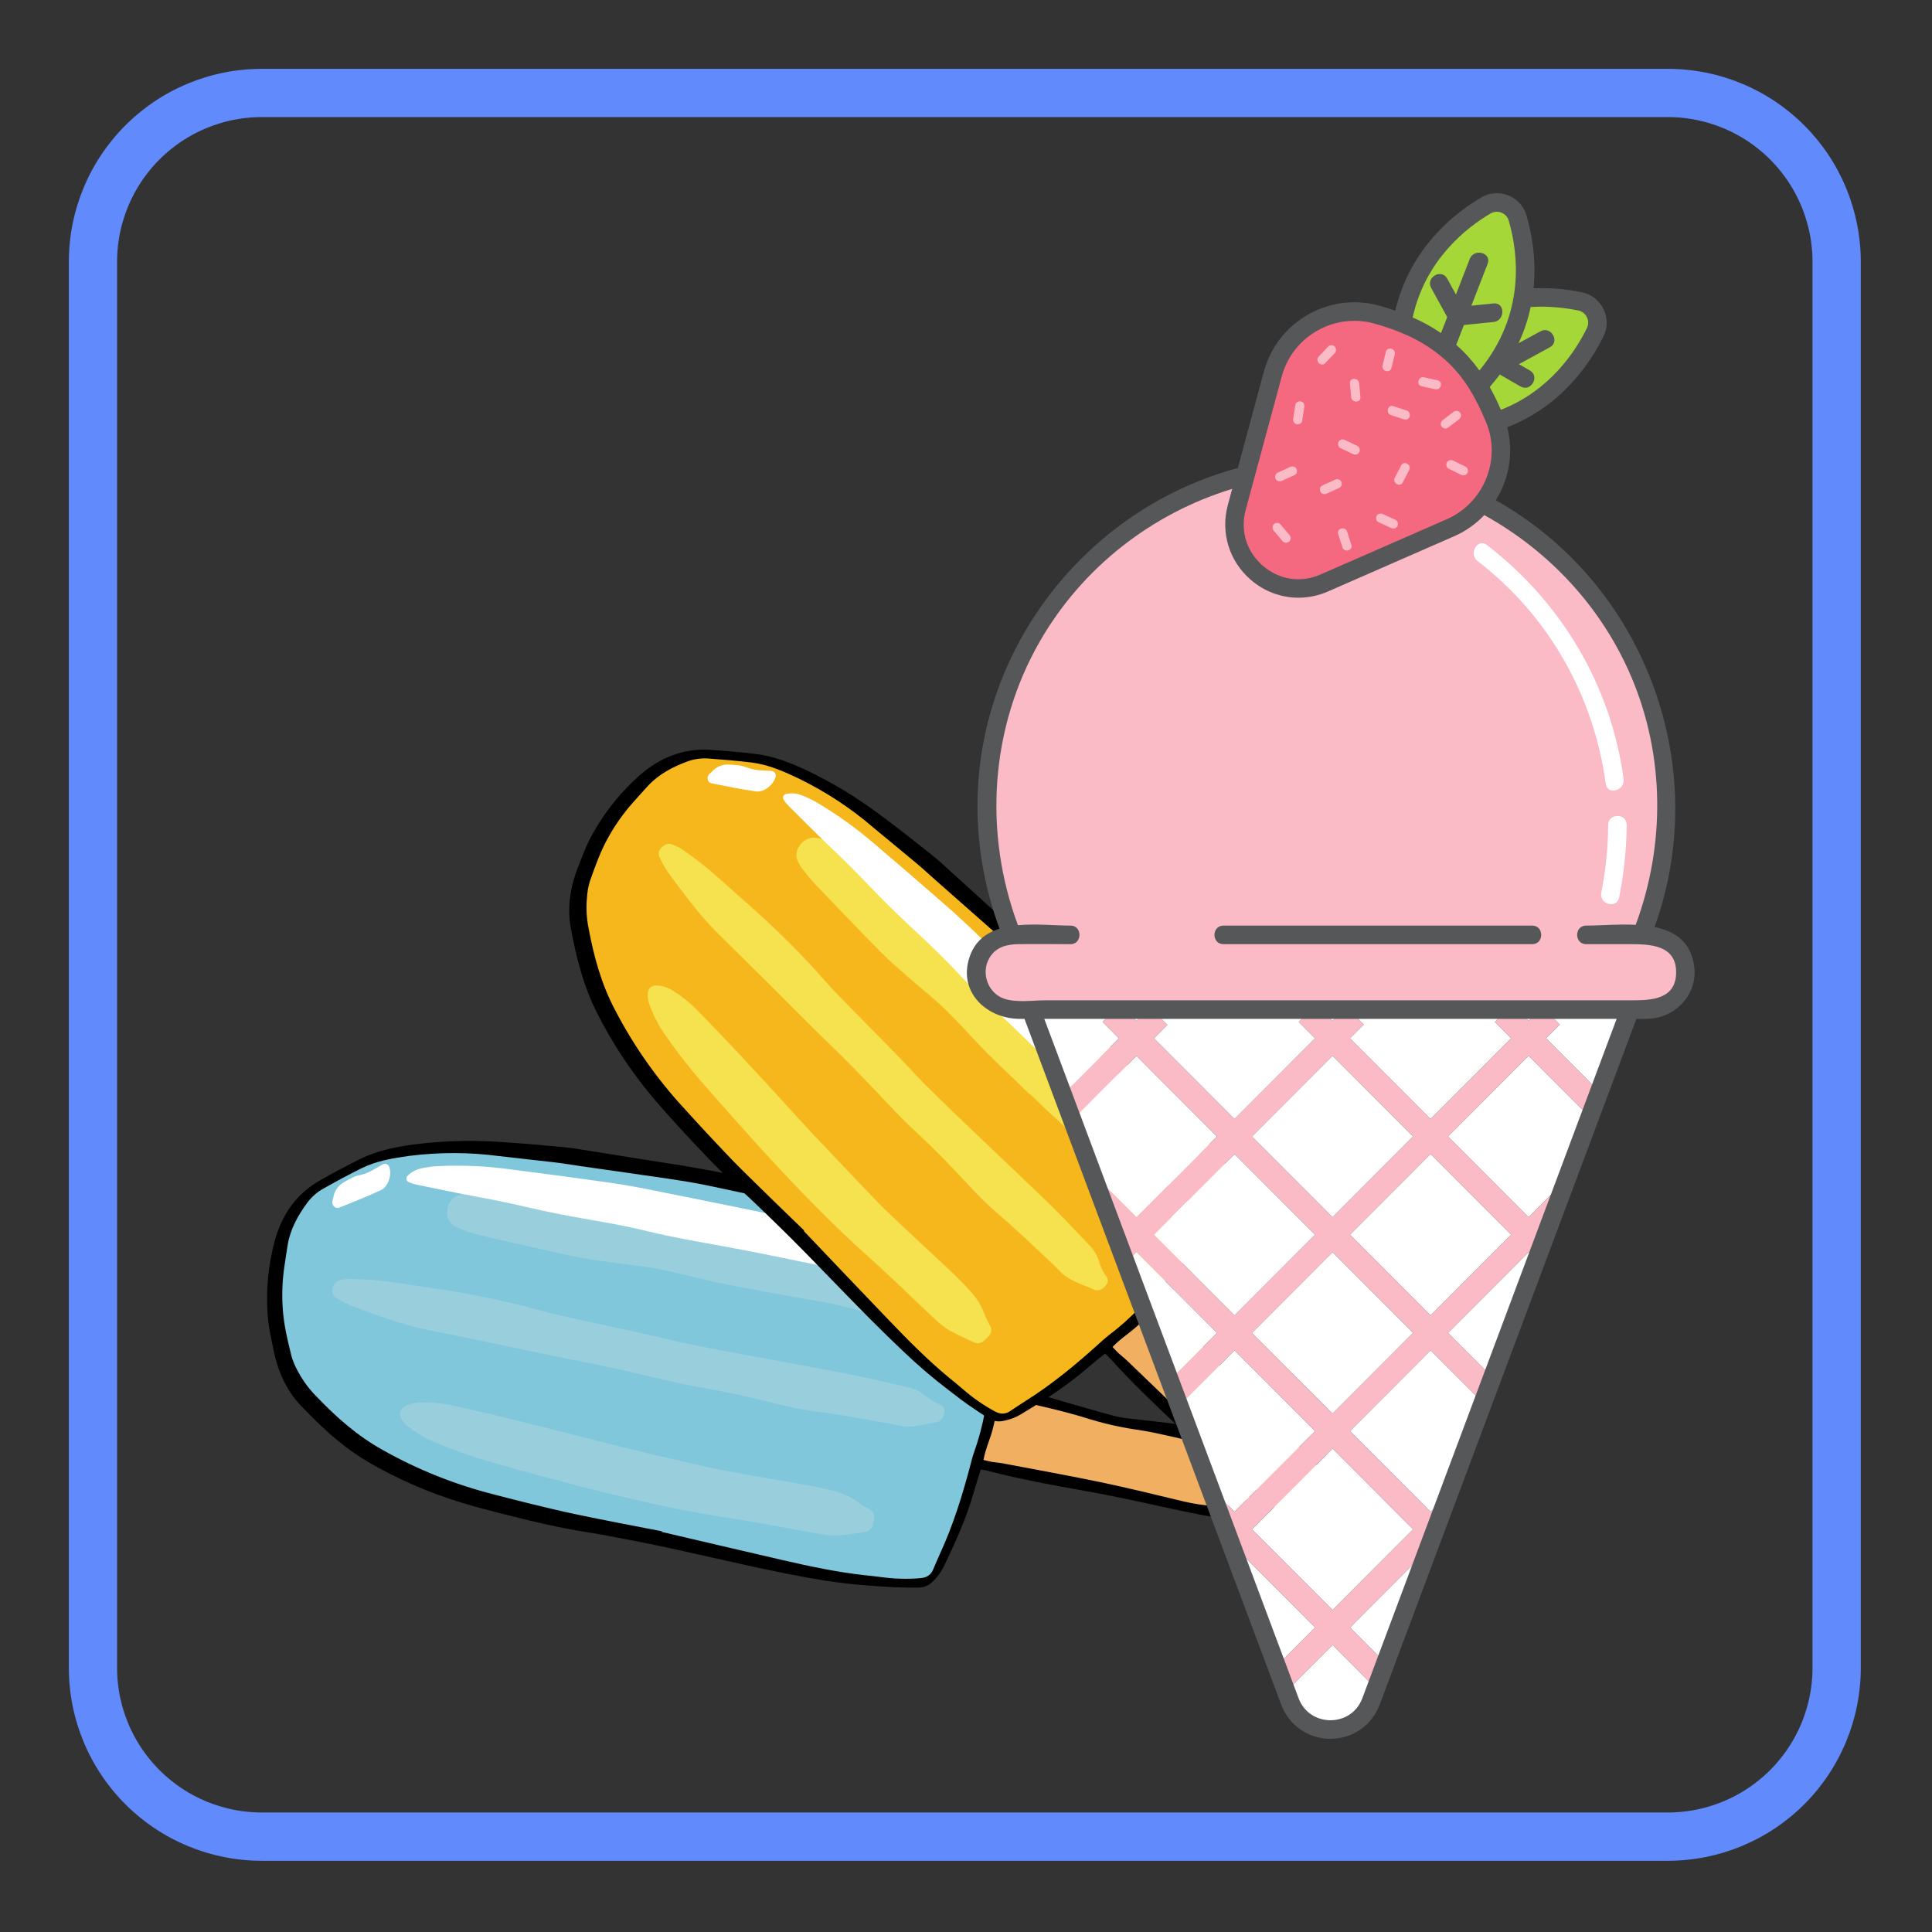 <svg xmlns="http://www.w3.org/2000/svg" xmlns:xlink="http://www.w3.org/1999/xlink" width="400" zoomAndPan="magnify" viewBox="0 0 300 300" height="400" preserveAspectRatio="xMidYMid meet" version="1.0"><rect x="0" y="0" width="300" height="300" fill="#333333" stroke="none"/><defs><clipPath id="4dddcf77b3"><path d="M 10.691 10.691 L 288.941 10.691 L 288.941 288.941 L 10.691 288.941 Z M 10.691 10.691 " clip-rule="nonzero"/></clipPath><clipPath id="f7fb8df411"><path d="M 40.652 10.691 L 258.98 10.691 C 266.93 10.691 274.547 13.848 280.168 19.469 C 285.785 25.086 288.941 32.707 288.941 40.652 L 288.941 258.98 C 288.941 266.93 285.785 274.547 280.168 280.168 C 274.547 285.785 266.93 288.941 258.98 288.941 L 40.652 288.941 C 32.707 288.941 25.086 285.785 19.469 280.168 C 13.848 274.547 10.691 266.93 10.691 258.98 L 10.691 40.652 C 10.691 32.707 13.848 25.086 19.469 19.469 C 25.086 13.848 32.707 10.691 40.652 10.691 " clip-rule="nonzero"/></clipPath><clipPath id="a3a328430d"><path d="M 43 178 L 156 178 L 156 246 L 43 246 Z M 43 178 " clip-rule="nonzero"/></clipPath><clipPath id="8926e1d0f7"><path d="M 30 208.98 L 101.73 102.664 L 236.645 193.691 L 164.914 300.008 Z M 30 208.98 " clip-rule="nonzero"/></clipPath><clipPath id="615e8e1050"><path d="M 30 208.98 L 101.73 102.664 L 236.645 193.691 L 164.914 300.008 Z M 30 208.98 " clip-rule="nonzero"/></clipPath><clipPath id="7bd98ab875"><path d="M 30 208.98 L 101.73 102.664 L 236.645 193.691 L 164.914 300.008 Z M 30 208.98 " clip-rule="nonzero"/></clipPath><clipPath id="f732051363"><path d="M 152 216 L 196 216 L 196 235 L 152 235 Z M 152 216 " clip-rule="nonzero"/></clipPath><clipPath id="295eeb1860"><path d="M 30 208.98 L 101.73 102.664 L 236.645 193.691 L 164.914 300.008 Z M 30 208.98 " clip-rule="nonzero"/></clipPath><clipPath id="8c67bcb9e3"><path d="M 30 208.98 L 101.73 102.664 L 236.645 193.691 L 164.914 300.008 Z M 30 208.98 " clip-rule="nonzero"/></clipPath><clipPath id="a5bad72359"><path d="M 30 208.98 L 101.73 102.664 L 236.645 193.691 L 164.914 300.008 Z M 30 208.98 " clip-rule="nonzero"/></clipPath><clipPath id="1809190171"><path d="M 51 198 L 147 198 L 147 222 L 51 222 Z M 51 198 " clip-rule="nonzero"/></clipPath><clipPath id="9c8f78fb67"><path d="M 30 208.98 L 101.73 102.664 L 236.645 193.691 L 164.914 300.008 Z M 30 208.98 " clip-rule="nonzero"/></clipPath><clipPath id="cd52422083"><path d="M 30 208.98 L 101.73 102.664 L 236.645 193.691 L 164.914 300.008 Z M 30 208.98 " clip-rule="nonzero"/></clipPath><clipPath id="d2ee66589c"><path d="M 30 208.98 L 101.73 102.664 L 236.645 193.691 L 164.914 300.008 Z M 30 208.98 " clip-rule="nonzero"/></clipPath><clipPath id="5d6067762d"><path d="M 62 217 L 136 217 L 136 239 L 62 239 Z M 62 217 " clip-rule="nonzero"/></clipPath><clipPath id="b071602867"><path d="M 30 208.98 L 101.73 102.664 L 236.645 193.691 L 164.914 300.008 Z M 30 208.98 " clip-rule="nonzero"/></clipPath><clipPath id="d2cbdc262a"><path d="M 30 208.98 L 101.73 102.664 L 236.645 193.691 L 164.914 300.008 Z M 30 208.98 " clip-rule="nonzero"/></clipPath><clipPath id="4e6fc7ccbb"><path d="M 30 208.98 L 101.73 102.664 L 236.645 193.691 L 164.914 300.008 Z M 30 208.98 " clip-rule="nonzero"/></clipPath><clipPath id="16c19c4623"><path d="M 69 185 L 144 185 L 144 206 L 69 206 Z M 69 185 " clip-rule="nonzero"/></clipPath><clipPath id="57e5b20813"><path d="M 30 208.98 L 101.73 102.664 L 236.645 193.691 L 164.914 300.008 Z M 30 208.98 " clip-rule="nonzero"/></clipPath><clipPath id="2dd8c20e5b"><path d="M 30 208.98 L 101.73 102.664 L 236.645 193.691 L 164.914 300.008 Z M 30 208.98 " clip-rule="nonzero"/></clipPath><clipPath id="63e0a0f536"><path d="M 30 208.98 L 101.73 102.664 L 236.645 193.691 L 164.914 300.008 Z M 30 208.98 " clip-rule="nonzero"/></clipPath><clipPath id="976f7512b5"><path d="M 41 177 L 197 177 L 197 247 L 41 247 Z M 41 177 " clip-rule="nonzero"/></clipPath><clipPath id="703879f765"><path d="M 30 208.98 L 101.73 102.664 L 236.645 193.691 L 164.914 300.008 Z M 30 208.98 " clip-rule="nonzero"/></clipPath><clipPath id="f2585aa612"><path d="M 30 208.98 L 101.73 102.664 L 236.645 193.691 L 164.914 300.008 Z M 30 208.98 " clip-rule="nonzero"/></clipPath><clipPath id="c06587a704"><path d="M 30 208.98 L 101.73 102.664 L 236.645 193.691 L 164.914 300.008 Z M 30 208.98 " clip-rule="nonzero"/></clipPath><clipPath id="0314b511cd"><path d="M 51 180 L 151 180 L 151 205 L 51 205 Z M 51 180 " clip-rule="nonzero"/></clipPath><clipPath id="1f28ffe911"><path d="M 30 208.98 L 101.73 102.664 L 236.645 193.691 L 164.914 300.008 Z M 30 208.98 " clip-rule="nonzero"/></clipPath><clipPath id="5872b1289f"><path d="M 30 208.98 L 101.73 102.664 L 236.645 193.691 L 164.914 300.008 Z M 30 208.98 " clip-rule="nonzero"/></clipPath><clipPath id="823d6f08ff"><path d="M 30 208.98 L 101.73 102.664 L 236.645 193.691 L 164.914 300.008 Z M 30 208.98 " clip-rule="nonzero"/></clipPath><clipPath id="8fc0e79b87"><path d="M 90 117 L 192 117 L 192 220 L 90 220 Z M 90 117 " clip-rule="nonzero"/></clipPath><clipPath id="100b360dbb"><path d="M 30 208.98 L 101.73 102.664 L 236.645 193.691 L 164.914 300.008 Z M 30 208.98 " clip-rule="nonzero"/></clipPath><clipPath id="5e0e57e9b5"><path d="M 30 208.98 L 101.73 102.664 L 236.645 193.691 L 164.914 300.008 Z M 30 208.98 " clip-rule="nonzero"/></clipPath><clipPath id="466289c145"><path d="M 30 208.98 L 101.73 102.664 L 236.645 193.691 L 164.914 300.008 Z M 30 208.98 " clip-rule="nonzero"/></clipPath><clipPath id="f723018272"><path d="M 172 201 L 208 201 L 208 237 L 172 237 Z M 172 201 " clip-rule="nonzero"/></clipPath><clipPath id="6d6a707d4b"><path d="M 30 208.98 L 101.73 102.664 L 236.645 193.691 L 164.914 300.008 Z M 30 208.98 " clip-rule="nonzero"/></clipPath><clipPath id="e68b3aa330"><path d="M 30 208.98 L 101.73 102.664 L 236.645 193.691 L 164.914 300.008 Z M 30 208.98 " clip-rule="nonzero"/></clipPath><clipPath id="8091921554"><path d="M 30 208.98 L 101.73 102.664 L 236.645 193.691 L 164.914 300.008 Z M 30 208.98 " clip-rule="nonzero"/></clipPath><clipPath id="db0ecc03dd"><path d="M 102 131 L 173 131 L 173 201 L 102 201 Z M 102 131 " clip-rule="nonzero"/></clipPath><clipPath id="6b2e6f1903"><path d="M 30 208.98 L 101.73 102.664 L 236.645 193.691 L 164.914 300.008 Z M 30 208.98 " clip-rule="nonzero"/></clipPath><clipPath id="a870dde20d"><path d="M 30 208.98 L 101.73 102.664 L 236.645 193.691 L 164.914 300.008 Z M 30 208.98 " clip-rule="nonzero"/></clipPath><clipPath id="83cf6d16d4"><path d="M 30 208.98 L 101.73 102.664 L 236.645 193.691 L 164.914 300.008 Z M 30 208.98 " clip-rule="nonzero"/></clipPath><clipPath id="3693f7fce1"><path d="M 100 153 L 154 153 L 154 209 L 100 209 Z M 100 153 " clip-rule="nonzero"/></clipPath><clipPath id="8b3c130847"><path d="M 30 208.98 L 101.73 102.664 L 236.645 193.691 L 164.914 300.008 Z M 30 208.98 " clip-rule="nonzero"/></clipPath><clipPath id="c0fd1e8b91"><path d="M 30 208.98 L 101.73 102.664 L 236.645 193.691 L 164.914 300.008 Z M 30 208.98 " clip-rule="nonzero"/></clipPath><clipPath id="2163503c89"><path d="M 30 208.98 L 101.73 102.664 L 236.645 193.691 L 164.914 300.008 Z M 30 208.98 " clip-rule="nonzero"/></clipPath><clipPath id="e9316b7ca0"><path d="M 123 130 L 180 130 L 180 186 L 123 186 Z M 123 130 " clip-rule="nonzero"/></clipPath><clipPath id="5f6d7570eb"><path d="M 30 208.98 L 101.73 102.664 L 236.645 193.691 L 164.914 300.008 Z M 30 208.98 " clip-rule="nonzero"/></clipPath><clipPath id="3d741ddc65"><path d="M 30 208.98 L 101.73 102.664 L 236.645 193.691 L 164.914 300.008 Z M 30 208.98 " clip-rule="nonzero"/></clipPath><clipPath id="6d0e9f1552"><path d="M 30 208.98 L 101.73 102.664 L 236.645 193.691 L 164.914 300.008 Z M 30 208.98 " clip-rule="nonzero"/></clipPath><clipPath id="2b885c066f"><path d="M 88 116 L 210 116 L 210 239 L 88 239 Z M 88 116 " clip-rule="nonzero"/></clipPath><clipPath id="a7d45d8ef4"><path d="M 30 208.98 L 101.73 102.664 L 236.645 193.691 L 164.914 300.008 Z M 30 208.98 " clip-rule="nonzero"/></clipPath><clipPath id="25aadd383c"><path d="M 30 208.98 L 101.73 102.664 L 236.645 193.691 L 164.914 300.008 Z M 30 208.98 " clip-rule="nonzero"/></clipPath><clipPath id="e32de6e3ba"><path d="M 30 208.98 L 101.73 102.664 L 236.645 193.691 L 164.914 300.008 Z M 30 208.98 " clip-rule="nonzero"/></clipPath><clipPath id="3561a40d4b"><path d="M 109 118 L 187 118 L 187 190 L 109 190 Z M 109 118 " clip-rule="nonzero"/></clipPath><clipPath id="bbc3c19684"><path d="M 30 208.98 L 101.73 102.664 L 236.645 193.691 L 164.914 300.008 Z M 30 208.98 " clip-rule="nonzero"/></clipPath><clipPath id="ec4581121d"><path d="M 30 208.98 L 101.73 102.664 L 236.645 193.691 L 164.914 300.008 Z M 30 208.98 " clip-rule="nonzero"/></clipPath><clipPath id="ed4a33fd1e"><path d="M 30 208.98 L 101.73 102.664 L 236.645 193.691 L 164.914 300.008 Z M 30 208.98 " clip-rule="nonzero"/></clipPath><clipPath id="f6035065f6"><path d="M 150.133 30 L 263.137 30 L 263.137 270 L 150.133 270 Z M 150.133 30 " clip-rule="nonzero"/></clipPath></defs><g clip-path="url(#4dddcf77b3)"><g clip-path="url(#f7fb8df411)"><path stroke-linecap="butt" transform="matrix(0.749, 0, 0, 0.749, 10.693, 10.693)" fill="none" stroke-linejoin="miter" d="M 39.998 -0.002 L 331.483 -0.002 C 342.095 -0.002 352.265 4.212 359.769 11.717 C 367.269 19.216 371.483 29.391 371.483 39.998 L 371.483 331.482 C 371.483 342.095 367.269 352.265 359.769 359.769 C 352.265 367.269 342.095 371.483 331.483 371.483 L 39.998 371.483 C 29.391 371.483 19.216 367.269 11.717 359.769 C 4.212 352.265 -0.002 342.095 -0.002 331.482 L -0.002 39.998 C -0.002 29.391 4.212 19.216 11.717 11.717 C 19.216 4.212 29.391 -0.002 39.998 -0.002 " stroke="#618afd" stroke-width="20" stroke-opacity="1" stroke-miterlimit="4"/></g></g><g clip-path="url(#a3a328430d)"><g clip-path="url(#8926e1d0f7)"><g clip-path="url(#615e8e1050)"><g clip-path="url(#7bd98ab875)"><path fill="#80c7db" d="M 115.039 240.918 C 111.586 240.109 108.992 239.562 106.43 238.891 C 102.324 237.812 98.168 236.988 94.004 236.207 C 91.109 235.66 88.227 235.051 85.352 234.426 C 83.453 234.016 81.566 233.516 79.688 233.016 C 77.227 232.363 74.742 231.773 72.332 230.977 C 66.633 229.086 61.125 226.754 56.164 223.305 C 53.27 221.227 50.641 218.863 48.273 216.207 C 47.227 215.051 46.371 213.766 45.707 212.359 C 45.41 211.777 45.172 211.176 44.996 210.547 C 43.867 206.172 43.238 201.742 43.855 197.215 C 44.047 195.785 44.223 194.344 44.527 192.934 C 45.117 190.352 46.289 188.062 48.035 186.074 C 48.613 185.438 49.27 184.91 50.012 184.48 C 51.625 183.48 53.301 182.598 54.988 181.73 C 57.594 180.379 60.406 179.734 63.293 179.348 C 67.266 178.801 71.25 178.727 75.238 179.125 C 79.457 179.559 83.664 180.059 87.875 180.559 C 89.262 180.723 90.641 180.973 92.016 181.199 C 95.32 181.734 98.625 182.199 101.945 182.625 C 106.402 183.199 110.82 184 115.195 185.02 C 119.816 186.098 124.426 187.227 129.059 188.242 C 131.84 188.848 134.648 189.297 137.441 189.812 C 139.012 190.105 140.586 190.379 142.145 190.715 C 144.445 191.199 146.73 191.723 149.016 192.254 C 149.699 192.41 150.367 192.621 151.027 192.84 C 151.695 193.062 152.316 193.379 152.887 193.793 C 154.016 194.559 154.719 195.605 155 196.941 C 155.379 198.602 155.543 200.285 155.492 201.988 C 155.41 205.383 155.066 208.754 154.465 212.098 C 154.207 213.418 153.848 214.723 153.621 216.047 C 153.305 217.953 153.02 219.875 152.531 221.777 C 152.328 222.707 152.051 223.609 151.707 224.496 C 151.578 224.82 151.473 225.152 151.387 225.492 C 150.797 227.555 150.199 229.613 149.629 231.68 C 148.617 235.18 147.355 238.59 145.844 241.91 C 145.523 242.641 145.199 243.371 144.859 244.09 C 144.707 244.414 144.484 244.676 144.188 244.875 C 143.887 245.07 143.562 245.176 143.203 245.191 C 141.711 245.363 140.219 245.383 138.723 245.242 C 135.449 244.883 132.164 244.625 128.93 243.961 C 123.992 242.949 119.051 241.949 115.039 240.918 Z M 115.039 240.918 " fill-opacity="1" fill-rule="nonzero"/></g></g></g></g><g clip-path="url(#f732051363)"><g clip-path="url(#295eeb1860)"><g clip-path="url(#8c67bcb9e3)"><g clip-path="url(#a5bad72359)"><path fill="#f0af61" d="M 174.977 231.242 C 171.512 230.484 168.059 229.648 164.574 228.996 C 162.664 228.637 160.77 228.16 158.844 227.918 C 157.012 227.688 155.23 227.172 153.371 227.109 C 152.672 227.082 152.531 226.867 152.715 226.117 C 152.91 225.188 153.168 224.277 153.484 223.383 C 154.301 221.32 154.68 219.164 155.098 217.004 C 155.219 216.379 155.297 216.293 155.832 216.418 C 156.176 216.488 156.512 216.582 156.84 216.699 C 159.18 217.598 161.633 218.086 164.055 218.68 C 166.477 219.273 168.957 220.031 171.375 220.828 C 171.797 220.988 172.234 221.094 172.684 221.145 C 173.684 221.211 174.648 221.484 175.637 221.629 C 179.738 222.246 183.758 223.258 187.801 224.184 C 189.164 224.496 190.496 224.91 191.805 225.414 C 192.762 225.766 193.578 226.324 194.254 227.086 C 194.934 227.852 195.387 228.727 195.625 229.723 C 195.727 230.059 195.746 230.402 195.68 230.75 C 195.613 231.098 195.469 231.41 195.246 231.684 C 194.461 232.715 193.441 233.387 192.188 233.711 C 190.812 234.094 189.422 234.191 188.008 234 C 186.367 233.844 184.738 233.586 183.129 233.227 C 180.414 232.551 177.684 231.941 174.961 231.305 Z M 174.977 231.242 " fill-opacity="1" fill-rule="nonzero"/></g></g></g></g><g clip-path="url(#1809190171)"><g clip-path="url(#9c8f78fb67)"><g clip-path="url(#cd52422083)"><g clip-path="url(#d2ee66589c)"><path fill="#99cfdc" d="M 105.832 208.473 C 114.547 210.262 123.316 211.73 132.043 213.422 C 135.082 214.008 138.09 214.758 141.109 215.449 C 142.062 215.66 142.906 216.078 143.652 216.707 C 144.301 217.266 145.02 217.703 145.812 218.023 C 146.328 218.227 146.676 218.547 146.637 219.129 C 146.602 219.809 146.402 220.41 145.738 220.746 C 145.695 220.773 145.648 220.793 145.598 220.805 C 143.535 221.105 141.504 221.852 139.391 221.324 C 138.953 221.219 138.512 221.125 138.07 221.047 C 134.188 220.355 130.309 219.621 126.395 219.129 C 124.215 218.82 122.062 218.387 119.934 217.824 C 116.199 216.879 112.445 216.043 108.641 215.418 C 105.934 214.969 103.27 214.277 100.594 213.652 C 97.141 212.848 93.688 212.055 90.199 211.391 C 85.293 210.457 80.418 209.367 75.527 208.355 C 72.398 207.711 69.266 207.098 66.133 206.449 C 62.156 205.617 58.371 204.176 54.582 202.762 C 53.801 202.434 53.047 202.043 52.328 201.59 C 52.066 201.465 51.875 201.273 51.746 201.016 C 51.617 200.758 51.582 200.488 51.637 200.207 C 51.754 199.516 52.059 198.957 52.789 198.797 C 53.324 198.672 53.867 198.602 54.422 198.594 C 55.57 198.609 56.715 198.66 57.859 198.754 C 60.66 199.004 63.406 199.465 66.168 199.879 C 71.07 200.555 75.926 201.477 80.734 202.641 C 82.816 203.168 84.879 203.789 86.973 204.262 C 91.16 205.215 95.367 206.086 99.559 207.012 C 101.652 207.488 103.742 207.984 105.832 208.473 Z M 105.832 208.473 " fill-opacity="1" fill-rule="nonzero"/></g></g></g></g><g clip-path="url(#5d6067762d)"><g clip-path="url(#b071602867)"><g clip-path="url(#d2cbdc262a)"><g clip-path="url(#4e6fc7ccbb)"><path fill="#99cfdc" d="M 99.496 225.41 C 102.668 226.152 105.832 226.891 108.984 227.625 C 112.441 228.426 115.949 228.961 119.434 229.594 C 122.578 230.152 125.746 230.613 128.855 231.363 C 130.426 231.742 131.914 232.258 133.211 233.27 C 133.789 233.672 134.395 234.031 135.023 234.348 C 135.301 234.492 135.504 234.703 135.637 234.984 C 135.77 235.27 135.801 235.562 135.73 235.863 C 135.676 236.211 135.594 236.551 135.492 236.883 C 135.422 237.16 135.281 237.391 135.066 237.574 C 134.852 237.762 134.602 237.867 134.32 237.898 C 132.984 238.074 131.656 238.316 130.316 238.414 C 128.863 238.516 127.43 238.207 126.004 237.965 C 123.738 237.582 121.484 237.125 119.219 236.719 C 117.301 236.375 115.383 236.047 113.453 235.754 C 103.461 234.238 93.664 231.797 83.926 229.16 C 81.371 228.469 78.816 227.77 76.273 227.043 C 73.395 226.203 70.566 225.211 67.789 224.07 C 66.305 223.457 64.922 222.664 63.645 221.695 C 63.184 221.383 62.793 221 62.473 220.547 C 61.84 219.598 62.023 218.844 63.023 218.32 C 63.797 217.934 64.617 217.75 65.484 217.766 C 66.941 217.738 68.383 217.863 69.812 218.148 C 70.988 218.398 72.152 218.676 73.324 218.938 C 80.684 220.586 87.973 222.535 95.285 224.383 C 96.691 224.738 98.105 225.043 99.52 225.375 Z M 99.496 225.41 " fill-opacity="1" fill-rule="nonzero"/></g></g></g></g><g clip-path="url(#16c19c4623)"><g clip-path="url(#57e5b20813)"><g clip-path="url(#2dd8c20e5b)"><g clip-path="url(#63e0a0f536)"><path fill="#99cfdc" d="M 120.523 200.883 C 120.328 200.855 120.129 200.844 119.934 200.801 C 116.219 200.02 112.453 199.48 108.77 198.547 C 106.84 198.062 104.895 197.609 102.934 197.188 C 100.293 196.617 97.598 196.41 94.938 196.027 C 92.957 195.75 90.973 195.492 89.023 195.07 C 84.234 194.043 79.461 192.941 74.688 191.836 C 73.668 191.602 72.68 191.238 71.688 190.91 C 71.359 190.789 71.043 190.641 70.742 190.465 C 70.301 190.25 69.961 189.93 69.723 189.5 C 69.484 189.07 69.391 188.609 69.441 188.121 C 69.438 187.609 69.57 187.133 69.844 186.699 C 70.117 186.266 70.484 185.938 70.949 185.715 C 71.684 185.371 72.453 185.172 73.262 185.117 C 75.059 184.961 76.852 184.984 78.641 185.188 C 81.918 185.512 85.195 185.859 88.445 186.441 C 90.758 186.875 93.027 187.465 95.262 188.203 C 99.922 189.695 104.57 191.227 109.277 192.551 C 111.637 193.215 114.027 193.75 116.441 194.156 C 119.844 194.727 123.234 195.328 126.617 195.992 C 129.504 196.559 132.438 196.895 135.355 197.309 C 137.332 197.59 139.297 197.965 141.254 198.359 C 141.941 198.469 142.457 198.828 142.793 199.438 C 143.25 200.262 143.762 201.055 143.754 202.07 C 143.742 204.141 142.141 205.562 140.105 205.215 C 138.152 204.828 136.219 204.344 134.312 203.758 C 131.289 202.859 128.223 202.176 125.105 201.699 C 123.559 201.48 122.059 201.145 120.535 200.859 Z M 120.523 200.883 " fill-opacity="1" fill-rule="nonzero"/></g></g></g></g><g clip-path="url(#976f7512b5)"><g clip-path="url(#703879f765)"><g clip-path="url(#f2585aa612)"><g clip-path="url(#c06587a704)"><path fill="#000000" d="M 152.301 228.176 C 151.879 229.539 151.488 230.723 151.145 231.922 C 150.02 235.82 148.348 239.5 146.598 243.145 C 146.191 244.012 145.645 244.781 144.961 245.453 C 144.324 246.16 143.527 246.52 142.574 246.527 C 141.32 246.508 140.082 246.516 138.84 246.465 C 137.594 246.41 136.348 246.305 135.105 246.223 C 132.016 246.008 128.945 245.621 125.898 245.062 C 116.598 243.41 107.457 240.984 98.188 239.203 C 95.832 238.754 93.48 238.281 91.113 237.91 C 86.566 237.195 82.102 236.109 77.648 234.973 C 75.617 234.449 73.586 233.922 71.574 233.301 C 66.539 231.762 61.746 229.672 57.195 227.031 C 53.719 225 50.727 222.363 47.918 219.5 C 47.664 219.25 47.418 218.984 47.184 218.75 C 44.672 216.289 43.25 213.27 42.527 209.867 C 42.121 207.902 41.664 205.973 41.551 203.969 C 41.297 200.102 41.676 196.301 42.691 192.562 C 43.793 188.645 45.984 185.402 49.609 183.336 C 51.688 182.148 53.801 181.023 55.949 179.957 C 58.488 178.703 61.23 178.141 64.008 177.75 C 68.32 177.176 72.652 177.02 76.996 177.281 C 80.426 177.48 83.863 177.785 87.285 178.105 C 88.777 178.242 90.258 178.504 91.738 178.734 C 94.801 179.219 97.855 179.719 100.918 180.203 C 102.547 180.457 104.168 180.703 105.805 180.961 C 112.207 182.047 118.566 183.355 124.883 184.887 C 128.477 185.762 132.102 186.484 135.727 187.199 C 140.477 188.137 145.191 189.277 149.902 190.414 C 151.164 190.746 152.367 191.223 153.516 191.844 C 154.242 192.199 154.871 192.688 155.402 193.301 C 155.93 193.91 156.32 194.602 156.57 195.375 C 157.168 197.191 157.461 199.059 157.453 200.973 C 157.422 205.031 156.949 209.039 156.039 212.996 C 155.953 213.387 155.859 213.773 155.785 214.168 C 155.766 214.34 155.754 214.516 155.758 214.691 C 156.008 214.816 156.262 214.93 156.52 215.023 C 158.523 215.648 160.52 216.289 162.535 216.875 C 166.035 217.898 169.535 218.922 173.055 219.879 C 174.125 220.125 175.207 220.293 176.305 220.379 C 180.371 220.852 184.453 221.219 188.457 222.137 C 189.523 222.379 190.598 222.633 191.645 222.969 C 194.387 223.863 196.039 225.797 196.777 228.551 C 196.941 229.195 196.941 229.836 196.785 230.48 C 196.641 231.117 196.402 231.719 196.07 232.285 C 195.738 232.852 195.332 233.355 194.848 233.797 C 194.363 234.238 193.824 234.598 193.23 234.871 C 192.637 235.148 192.016 235.332 191.363 235.418 C 189.863 235.637 188.367 235.598 186.879 235.297 C 184.676 234.871 182.473 234.41 180.277 233.922 C 176.184 233.016 172.082 232.137 167.945 231.406 C 163.129 230.559 158.309 229.664 153.566 228.426 C 153.195 228.332 152.809 228.277 152.301 228.176 Z M 102.777 237.777 L 102.758 237.875 C 108.98 239.324 115.195 240.793 121.43 242.23 C 125.668 243.207 129.906 244.113 134.242 244.594 C 135.137 244.691 136.031 244.777 136.918 244.902 C 138.906 245.172 140.902 245.223 142.902 245.059 C 143.855 244.984 144.512 244.602 144.891 243.734 C 145.266 242.867 145.578 242.082 145.961 241.262 C 148.035 236.762 149.492 232.043 150.742 227.266 C 150.891 226.684 151.039 226.102 151.242 225.539 C 151.98 223.469 152.547 221.348 152.941 219.184 C 153.254 217.414 153.52 215.633 153.93 213.887 C 154.723 210.371 155.188 206.816 155.324 203.215 C 155.477 201.012 155.297 198.832 154.785 196.684 C 154.547 195.793 154.086 195.039 153.402 194.426 C 152.266 193.355 150.863 192.855 149.418 192.449 C 148.32 192.133 147.188 191.914 146.062 191.688 C 142.684 191.004 139.309 190.293 135.922 189.684 C 132.379 189.043 128.836 188.461 125.359 187.512 C 124.539 187.289 123.719 187.07 122.891 186.887 C 118.496 185.93 114.109 184.957 109.707 184.047 C 107.703 183.633 105.68 183.312 103.656 183.012 C 99.16 182.348 94.66 181.727 90.164 181.078 C 88.832 180.891 87.492 180.645 86.16 180.496 C 83.285 180.152 80.402 179.863 77.531 179.52 C 72.906 178.91 68.281 178.895 63.652 179.473 C 61.074 179.824 58.512 180.238 56.148 181.402 C 54.18 182.371 52.242 183.426 50.336 184.496 C 49.309 185.051 48.441 185.793 47.738 186.723 C 46.281 188.703 45.086 190.832 44.672 193.305 C 44.48 194.445 44.328 195.574 44.152 196.711 C 43.84 198.84 43.754 200.98 43.902 203.129 C 44.055 205.684 44.664 208.156 45.273 210.625 C 45.52 211.441 45.852 212.219 46.27 212.957 C 47.027 214.379 47.973 215.664 49.102 216.809 C 52.184 220.039 55.504 222.973 59.426 225.152 C 64.855 228.203 70.582 230.5 76.617 232.035 C 78.406 232.484 80.188 232.973 81.984 233.406 C 84.512 234.016 87.031 234.645 89.574 235.168 C 93.957 236.094 98.367 236.914 102.777 237.777 Z M 152.715 226.699 C 153.258 226.828 153.637 226.938 154.023 227 C 154.613 227.098 155.207 227.129 155.805 227.246 C 160.91 228.219 166.023 229.137 171.109 230.195 C 175.359 231.09 179.582 232.137 183.809 233.145 C 185.367 233.512 186.945 233.75 188.543 233.855 C 190.207 233.969 191.84 233.816 193.355 233.035 C 194.09 232.68 194.691 232.164 195.16 231.496 C 195.508 231.023 195.609 230.504 195.461 229.934 C 194.984 228.102 193.969 226.664 192.242 225.836 C 191.426 225.453 190.578 225.152 189.703 224.941 C 187.141 224.281 184.57 223.66 181.984 223.078 C 180.332 222.703 178.676 222.332 176.992 222.07 C 174.465 221.723 171.977 221.188 169.531 220.461 C 166.906 219.625 164.246 218.941 161.566 218.332 C 160.637 218.133 159.738 217.824 158.832 217.555 C 157.922 217.285 157.113 217.02 156.246 216.773 C 155.965 216.707 155.68 216.668 155.387 216.648 C 154.98 218.395 154.605 220.039 154.211 221.68 C 153.82 223.32 153.047 224.867 152.715 226.699 Z M 152.715 226.699 " fill-opacity="1" fill-rule="nonzero"/></g></g></g></g><g clip-path="url(#0314b511cd)"><g clip-path="url(#1f28ffe911)"><g clip-path="url(#5872b1289f)"><g clip-path="url(#823d6f08ff)"><path fill="#ffffff" d="M 146.871 193.715 C 146.215 193.34 145.512 193.086 144.766 192.953 C 142.199 192.562 139.637 192.141 137.074 191.793 C 132.121 191.109 127.199 190.277 122.316 189.172 C 120.609 188.785 118.91 188.371 117.195 188.02 C 111.418 186.84 105.641 185.676 99.859 184.527 C 97.852 184.133 95.828 183.805 93.801 183.52 C 88.957 182.84 84.105 182.191 79.25 181.574 C 75.434 181.055 71.598 180.891 67.75 181.086 C 66.961 181.141 66.176 181.254 65.402 181.43 C 64.594 181.602 63.898 181.977 63.312 182.559 C 63.23 182.629 63.176 182.711 63.141 182.809 C 63.105 182.906 63.094 183.008 63.113 183.109 C 63.129 183.215 63.172 183.305 63.234 183.387 C 63.301 183.469 63.383 183.527 63.48 183.566 C 63.844 183.727 64.223 183.852 64.613 183.934 C 67.742 184.578 70.871 185.254 74.016 185.82 C 76.723 186.305 79.41 186.883 82.086 187.5 C 84.762 188.117 87.453 188.672 90.168 189.141 C 93.609 189.742 97.059 190.324 100.457 191.16 C 104.246 192.09 108.09 192.754 111.922 193.445 C 117.449 194.438 122.961 195.617 128.504 196.75 C 131.238 197.324 134.008 197.742 136.762 198.219 C 139.855 198.758 142.992 199.184 145.82 200.707 C 146 200.801 146.188 200.867 146.387 200.898 C 146.965 201.031 147.375 201.371 147.609 201.914 C 147.961 202.574 148.305 203.23 148.633 203.91 C 148.746 204.133 148.824 204.375 148.945 204.59 C 148.988 204.652 149.043 204.699 149.109 204.734 C 149.176 204.77 149.246 204.789 149.32 204.789 C 149.395 204.789 149.465 204.773 149.531 204.738 C 149.602 204.703 149.656 204.656 149.699 204.594 C 149.867 204.285 149.996 203.949 150.066 203.789 C 150.18 203.25 150.211 202.703 150.156 202.156 C 149.863 199.863 149.117 197.691 148.375 195.523 C 148.117 194.719 147.613 194.117 146.871 193.715 Z M 60.469 181.281 C 60.445 181.168 60.398 181.066 60.324 180.98 C 60.25 180.891 60.16 180.824 60.055 180.777 C 59.949 180.73 59.84 180.715 59.723 180.723 C 59.609 180.734 59.504 180.77 59.406 180.832 C 59.039 181.008 58.723 181.215 58.375 181.406 C 57.574 181.922 56.707 182.289 55.777 182.5 C 54.938 182.641 54.219 183.117 53.48 183.535 C 53.004 183.785 52.613 184.129 52.305 184.57 C 51.996 185.012 51.812 185.5 51.746 186.035 C 51.711 186.145 51.656 186.285 51.625 186.43 C 51.461 187.141 52.059 187.77 52.719 187.508 C 54.887 186.637 57.051 185.777 59.172 184.789 C 60.27 184.273 60.863 182.445 60.469 181.281 Z M 60.469 181.281 " fill-opacity="1" fill-rule="nonzero"/></g></g></g></g><g clip-path="url(#8fc0e79b87)"><g clip-path="url(#100b360dbb)"><g clip-path="url(#5e0e57e9b5)"><g clip-path="url(#466289c145)"><path fill="#f5b71b" d="M 133.414 200.418 C 130.965 197.848 129.09 195.973 127.32 194.008 C 124.48 190.855 121.445 187.895 118.387 184.957 C 116.262 182.918 114.188 180.828 112.121 178.734 C 110.758 177.348 109.453 175.895 108.152 174.449 C 106.457 172.562 104.695 170.703 103.121 168.719 C 99.383 164.016 96.051 159.051 93.789 153.445 C 92.508 150.125 91.602 146.707 91.07 143.191 C 90.828 141.648 90.82 140.105 91.039 138.562 C 91.105 137.914 91.238 137.281 91.438 136.66 C 92.891 132.383 94.785 128.336 97.785 124.891 C 98.734 123.797 99.668 122.688 100.699 121.676 C 102.605 119.844 104.836 118.574 107.391 117.871 C 108.215 117.656 109.051 117.57 109.906 117.617 C 111.805 117.66 113.691 117.844 115.57 118.051 C 118.488 118.355 121.195 119.355 123.824 120.609 C 127.449 122.324 130.824 124.441 133.945 126.961 C 137.23 129.629 140.48 132.352 143.727 135.078 C 144.812 135.984 145.812 136.934 146.844 137.879 C 149.309 140.137 151.828 142.336 154.371 144.508 C 157.789 147.43 161.047 150.516 164.152 153.77 C 167.426 157.199 170.668 160.664 173.988 164.051 C 175.977 166.086 178.102 168 180.145 169.965 C 181.297 171.066 182.477 172.16 183.586 173.289 C 185.246 174.953 186.871 176.645 188.496 178.336 C 188.977 178.84 189.422 179.387 189.855 179.934 C 190.293 180.484 190.637 181.09 190.887 181.746 C 191.414 183.004 191.434 184.266 190.941 185.535 C 190.352 187.129 189.574 188.625 188.609 190.023 C 186.68 192.816 184.547 195.445 182.215 197.91 C 181.27 198.875 180.258 199.77 179.34 200.758 C 178.016 202.18 176.715 203.645 175.285 204.949 C 174.605 205.609 173.883 206.219 173.109 206.77 C 172.824 206.973 172.551 207.188 172.289 207.422 C 170.668 208.828 169.039 210.223 167.434 211.637 C 164.664 214.012 161.742 216.172 158.66 218.117 C 157.988 218.555 157.316 218.988 156.637 219.398 C 156.332 219.59 156.004 219.684 155.645 219.688 C 155.289 219.691 154.957 219.598 154.648 219.414 C 153.309 218.738 152.051 217.93 150.875 216.992 C 148.336 214.898 145.727 212.883 143.383 210.559 C 139.797 207.02 136.207 203.477 133.414 200.418 Z M 133.414 200.418 " fill-opacity="1" fill-rule="nonzero"/></g></g></g></g><g clip-path="url(#f723018272)"><g clip-path="url(#6d6a707d4b)"><g clip-path="url(#e68b3aa330)"><g clip-path="url(#8091921554)"><path fill="#f0af61" d="M 188.883 225.156 C 186.395 222.629 183.973 220.035 181.414 217.574 C 180.008 216.23 178.684 214.793 177.207 213.535 C 175.797 212.34 174.578 210.938 173.07 209.863 C 172.496 209.453 172.496 209.195 173.062 208.672 C 173.734 208 174.445 207.379 175.203 206.805 C 177.016 205.531 178.516 203.93 180.047 202.359 C 180.492 201.898 180.598 201.883 180.984 202.27 C 181.234 202.516 181.465 202.777 181.676 203.059 C 183.141 205.09 184.926 206.84 186.629 208.664 C 188.332 210.484 189.988 212.48 191.582 214.469 C 191.848 214.836 192.152 215.16 192.5 215.449 C 193.305 216.055 193.961 216.812 194.707 217.477 C 197.801 220.238 200.617 223.281 203.488 226.27 C 204.457 227.281 205.348 228.355 206.164 229.492 C 206.77 230.312 207.145 231.223 207.293 232.23 C 207.438 233.238 207.336 234.219 206.992 235.176 C 206.891 235.516 206.719 235.816 206.473 236.07 C 206.227 236.324 205.934 236.504 205.598 236.613 C 204.375 237.047 203.148 237.051 201.922 236.625 C 200.57 236.195 199.359 235.52 198.285 234.594 C 196.996 233.566 195.773 232.461 194.625 231.277 C 192.723 229.227 190.77 227.223 188.84 225.199 Z M 188.883 225.156 " fill-opacity="1" fill-rule="nonzero"/></g></g></g></g><g clip-path="url(#db0ecc03dd)"><g clip-path="url(#6b2e6f1903)"><g clip-path="url(#a870dde20d)"><g clip-path="url(#83cf6d16d4)"><path fill="#f6e14f" d="M 143.492 168.25 C 149.805 174.516 156.336 180.547 162.723 186.727 C 164.945 188.883 167.051 191.156 169.195 193.391 C 169.875 194.086 170.352 194.895 170.633 195.824 C 170.867 196.645 171.23 197.406 171.719 198.109 C 172.039 198.562 172.152 199.02 171.801 199.484 C 171.395 200.02 170.902 200.426 170.16 200.344 C 170.109 200.34 170.062 200.332 170.016 200.316 C 168.129 199.434 166.031 198.949 164.535 197.352 C 164.227 197.023 163.906 196.703 163.582 196.395 C 160.711 193.688 157.867 190.953 154.859 188.395 C 153.203 186.945 151.641 185.402 150.164 183.77 C 147.547 180.949 144.875 178.191 142.039 175.586 C 140.02 173.727 138.156 171.695 136.262 169.699 C 133.812 167.133 131.359 164.574 128.797 162.121 C 125.203 158.652 121.719 155.07 118.172 151.562 C 115.902 149.305 113.609 147.078 111.352 144.82 C 108.48 141.949 106.102 138.672 103.703 135.426 C 103.227 134.723 102.812 133.984 102.457 133.215 C 102.312 132.965 102.258 132.699 102.289 132.418 C 102.324 132.133 102.441 131.887 102.645 131.684 C 103.125 131.16 103.676 130.867 104.375 131.137 C 104.895 131.32 105.387 131.562 105.855 131.855 C 106.805 132.496 107.742 133.164 108.641 133.871 C 110.844 135.598 112.895 137.504 114.984 139.363 C 118.723 142.602 122.293 146.02 125.691 149.613 C 127.141 151.191 128.527 152.84 130.02 154.383 C 133.016 157.48 136.055 160.508 139.047 163.574 C 140.535 165.133 142.004 166.695 143.492 168.25 Z M 143.492 168.25 " fill-opacity="1" fill-rule="nonzero"/></g></g></g></g><g clip-path="url(#3693f7fce1)"><g clip-path="url(#8b3c130847)"><g clip-path="url(#c0fd1e8b91)"><g clip-path="url(#2163503c89)"><path fill="#f6e14f" d="M 128.906 178.938 C 131.141 181.293 133.383 183.645 135.629 185.988 C 138.082 188.551 140.727 190.918 143.309 193.348 C 145.641 195.543 148.031 197.656 150.227 199.992 C 151.332 201.164 152.297 202.41 152.828 203.969 C 153.09 204.621 153.395 205.25 153.742 205.859 C 153.895 206.129 153.949 206.414 153.906 206.723 C 153.863 207.027 153.727 207.289 153.508 207.504 C 153.27 207.762 153.02 208 152.75 208.223 C 152.539 208.418 152.293 208.531 152.012 208.57 C 151.73 208.609 151.465 208.562 151.211 208.43 C 149.996 207.848 148.75 207.32 147.578 206.668 C 146.305 205.961 145.277 204.914 144.215 203.934 C 142.527 202.371 140.895 200.754 139.219 199.18 C 137.801 197.844 136.359 196.504 134.922 195.219 C 127.387 188.48 120.527 181.078 113.82 173.531 C 112.062 171.555 110.305 169.574 108.574 167.57 C 106.625 165.289 104.805 162.91 103.105 160.441 C 102.195 159.117 101.469 157.703 100.926 156.191 C 100.715 155.68 100.598 155.145 100.574 154.59 C 100.566 153.445 101.133 152.922 102.258 153.031 C 103.121 153.133 103.91 153.426 104.625 153.918 C 105.855 154.695 106.988 155.594 108.023 156.613 C 108.871 157.465 109.691 158.336 110.52 159.191 C 115.773 164.598 120.812 170.227 125.926 175.777 C 126.902 176.84 127.906 177.863 128.922 178.922 Z M 128.906 178.938 " fill-opacity="1" fill-rule="nonzero"/></g></g></g></g><g clip-path="url(#e9316b7ca0)"><g clip-path="url(#5f6d7570eb)"><g clip-path="url(#3d741ddc65)"><g clip-path="url(#6d0e9f1552)"><path fill="#f6e14f" d="M 159.945 169.945 C 159.793 169.816 159.633 169.695 159.492 169.551 C 156.812 166.867 153.961 164.355 151.391 161.547 C 150.039 160.078 148.656 158.637 147.25 157.211 C 145.352 155.289 143.215 153.641 141.184 151.867 C 139.676 150.555 138.156 149.25 136.758 147.832 C 133.316 144.344 129.93 140.809 126.547 137.27 C 125.828 136.516 125.195 135.668 124.543 134.852 C 124.336 134.57 124.152 134.273 123.996 133.957 C 123.746 133.535 123.637 133.082 123.672 132.594 C 123.707 132.102 123.883 131.668 124.191 131.289 C 124.469 130.855 124.844 130.535 125.309 130.32 C 125.773 130.105 126.262 130.035 126.77 130.102 C 127.57 130.219 128.324 130.473 129.031 130.867 C 130.617 131.723 132.105 132.727 133.496 133.883 C 136.062 135.949 138.613 138.035 141.027 140.301 C 142.719 141.934 144.293 143.668 145.754 145.508 C 148.836 149.309 151.887 153.137 155.105 156.828 C 156.715 158.672 158.422 160.426 160.223 162.09 C 162.754 164.43 165.262 166.789 167.719 169.191 C 169.824 171.246 172.098 173.133 174.312 175.078 C 175.812 176.395 177.25 177.781 178.672 179.188 C 179.191 179.652 179.426 180.234 179.371 180.93 C 179.305 181.871 179.297 182.812 178.734 183.66 C 177.578 185.371 175.469 185.691 173.957 184.289 C 172.535 182.887 171.188 181.418 169.918 179.875 C 167.879 177.473 165.684 175.219 163.336 173.117 C 162.172 172.102 161.094 170.984 159.984 169.918 Z M 159.945 169.945 " fill-opacity="1" fill-rule="nonzero"/></g></g></g></g><g clip-path="url(#2b885c066f)"><g clip-path="url(#a7d45d8ef4)"><g clip-path="url(#25aadd383c)"><g clip-path="url(#e32de6e3ba)"><path fill="#000000" d="M 171.586 210.172 C 170.484 211.082 169.508 211.859 168.562 212.668 C 165.484 215.312 162.074 217.473 158.609 219.562 C 157.793 220.062 156.914 220.41 155.973 220.598 C 155.051 220.836 154.188 220.699 153.387 220.188 C 152.355 219.492 151.309 218.812 150.289 218.098 C 149.266 217.383 148.293 216.602 147.297 215.852 C 144.832 213.973 142.48 211.961 140.242 209.816 C 133.363 203.34 127.043 196.312 120.258 189.738 C 118.535 188.074 116.824 186.391 115.047 184.785 C 111.625 181.691 108.488 178.344 105.383 174.953 C 103.969 173.406 102.555 171.852 101.219 170.238 C 97.848 166.191 94.98 161.816 92.617 157.113 C 90.812 153.504 89.754 149.676 88.953 145.75 C 88.883 145.406 88.828 145.059 88.754 144.723 C 88 141.289 88.461 137.977 89.723 134.742 C 90.445 132.883 91.133 131.012 92.141 129.273 C 94.051 125.898 96.457 122.926 99.359 120.355 C 102.434 117.688 106.039 116.18 110.203 116.43 C 112.598 116.578 114.988 116.789 117.367 117.078 C 120.172 117.418 122.789 118.461 125.316 119.645 C 129.25 121.527 132.961 123.773 136.457 126.379 C 139.234 128.41 141.926 130.551 144.621 132.695 C 145.793 133.629 146.891 134.652 147.996 135.664 C 150.297 137.738 152.582 139.828 154.875 141.906 C 156.098 143.016 157.336 144.102 158.539 145.23 C 163.309 149.641 167.91 154.219 172.355 158.957 C 174.883 161.656 177.52 164.246 180.18 166.836 C 183.645 170.223 186.949 173.754 190.277 177.293 C 191.148 178.262 191.891 179.32 192.512 180.469 C 192.926 181.164 193.184 181.914 193.293 182.719 C 193.402 183.52 193.352 184.312 193.137 185.094 C 192.633 186.938 191.855 188.656 190.801 190.25 C 188.551 193.625 185.957 196.715 183.027 199.523 C 182.742 199.805 182.453 200.078 182.176 200.367 C 182.062 200.5 181.961 200.645 181.863 200.789 C 182.004 201.031 182.156 201.262 182.324 201.484 C 183.656 203.105 184.98 204.734 186.348 206.316 C 188.715 209.09 191.082 211.859 193.508 214.586 C 194.27 215.383 195.086 216.113 195.953 216.789 C 199.094 219.41 202.309 221.957 205.16 224.91 C 205.922 225.703 206.684 226.5 207.371 227.352 C 209.18 229.609 209.5 232.121 208.598 234.832 C 208.383 235.457 208.031 235.996 207.551 236.445 C 207.078 236.902 206.551 237.281 205.961 237.574 C 205.375 237.871 204.758 238.07 204.109 238.176 C 203.461 238.281 202.812 238.289 202.16 238.195 C 201.512 238.105 200.887 237.914 200.297 237.633 C 198.922 236.992 197.699 236.141 196.621 235.074 C 195.012 233.512 193.422 231.922 191.852 230.309 C 188.922 227.309 185.969 224.328 182.91 221.449 C 179.34 218.105 175.797 214.719 172.52 211.098 C 172.246 210.789 171.957 210.535 171.586 210.172 Z M 124.871 191.074 L 124.805 191.141 C 129.215 195.77 133.617 200.406 138.047 205.02 C 141.055 208.156 144.105 211.246 147.473 214.012 C 148.168 214.582 148.871 215.141 149.547 215.734 C 151.055 217.047 152.691 218.188 154.449 219.145 C 155.285 219.605 156.051 219.645 156.84 219.125 C 157.629 218.609 158.324 218.121 159.09 217.645 C 163.293 215.016 167.094 211.871 170.758 208.547 C 171.203 208.145 171.645 207.742 172.121 207.375 C 173.875 206.051 175.512 204.594 177.027 202.996 C 178.258 201.688 179.457 200.344 180.758 199.109 C 183.348 196.605 185.688 193.887 187.77 190.949 C 189.109 189.191 190.152 187.273 190.902 185.191 C 191.191 184.32 191.223 183.441 190.988 182.551 C 190.625 181.035 189.723 179.848 188.738 178.719 C 187.98 177.855 187.16 177.047 186.336 176.254 C 183.883 173.832 181.445 171.391 178.945 169.023 C 176.332 166.547 173.684 164.121 171.293 161.426 C 170.73 160.789 170.164 160.156 169.586 159.562 C 166.434 156.355 163.297 153.137 160.109 149.965 C 158.656 148.523 157.141 147.141 155.609 145.785 C 152.211 142.77 148.785 139.781 145.383 136.766 C 144.375 135.879 143.387 134.953 142.355 134.09 C 140.137 132.223 137.887 130.406 135.664 128.547 C 132.129 125.504 128.262 122.957 124.07 120.91 C 121.699 119.777 119.324 118.727 116.707 118.402 C 114.531 118.129 112.34 117.965 110.156 117.793 C 108.992 117.691 107.859 117.836 106.758 118.23 C 104.445 119.086 102.289 120.215 100.586 122.059 C 99.809 122.902 99.055 123.766 98.285 124.617 C 96.848 126.234 95.602 127.984 94.543 129.867 C 93.27 132.09 92.426 134.488 91.582 136.887 C 91.34 137.703 91.195 138.535 91.141 139.383 C 90.992 140.988 91.078 142.578 91.398 144.156 C 92.215 148.531 93.375 152.789 95.477 156.777 C 98.344 162.301 101.879 167.359 106.086 171.949 C 107.336 173.309 108.566 174.691 109.832 176.035 C 111.613 177.926 113.375 179.836 115.215 181.664 C 118.406 184.824 121.641 187.949 124.871 191.074 Z M 172.754 209.156 C 173.141 209.562 173.395 209.863 173.684 210.125 C 174.125 210.531 174.609 210.891 175.039 211.305 C 178.781 214.914 182.551 218.492 186.23 222.156 C 189.301 225.227 192.262 228.418 195.25 231.578 C 196.352 232.738 197.543 233.801 198.82 234.766 C 200.133 235.832 201.629 236.477 203.305 236.699 C 204.117 236.805 204.898 236.703 205.656 236.402 C 206.207 236.195 206.578 235.816 206.766 235.258 C 207.371 233.465 207.312 231.703 206.316 230.066 C 205.844 229.301 205.301 228.586 204.684 227.93 C 202.895 225.98 201.078 224.047 199.238 222.137 C 198.059 220.918 196.875 219.695 195.613 218.566 C 193.684 216.891 191.898 215.078 190.25 213.129 C 188.512 210.996 186.656 208.965 184.746 206.992 C 184.09 206.312 183.496 205.562 182.883 204.84 C 182.27 204.117 181.738 203.453 181.148 202.773 C 180.945 202.562 180.723 202.371 180.488 202.195 C 179.188 203.438 177.973 204.602 176.746 205.762 C 175.516 206.926 174.02 207.812 172.754 209.156 Z M 172.754 209.156 " fill-opacity="1" fill-rule="nonzero"/></g></g></g></g><g clip-path="url(#3561a40d4b)"><g clip-path="url(#bbc3c19684)"><g clip-path="url(#ec4581121d)"><g clip-path="url(#ed4a33fd1e)"><path fill="#ffffff" d="M 124.457 123.477 C 123.691 123.18 122.906 123.113 122.102 123.277 C 122 123.289 121.906 123.328 121.828 123.391 C 121.746 123.449 121.684 123.527 121.641 123.621 C 121.598 123.715 121.582 123.812 121.59 123.914 C 121.598 124.016 121.629 124.109 121.684 124.195 C 121.902 124.531 122.148 124.84 122.434 125.121 C 124.703 127.371 126.945 129.652 129.27 131.852 C 131.27 133.738 133.199 135.691 135.09 137.668 C 136.984 139.645 138.945 141.59 140.949 143.469 C 143.504 145.855 146.074 148.23 148.461 150.793 C 151.121 153.645 153.973 156.301 156.805 158.98 C 160.902 162.863 164.871 166.879 168.875 170.855 C 170.859 172.832 172.941 174.703 174.984 176.613 C 177.277 178.758 179.668 180.828 181.199 183.652 C 181.301 183.828 181.426 183.984 181.57 184.121 C 181.984 184.547 182.141 185.055 182.039 185.637 C 181.965 186.379 181.883 187.125 181.805 187.871 C 181.777 188.121 181.711 188.363 181.691 188.613 C 181.691 188.688 181.711 188.758 181.746 188.824 C 181.781 188.891 181.832 188.945 181.895 188.984 C 181.957 189.027 182.023 189.055 182.098 189.062 C 182.176 189.07 182.246 189.062 182.316 189.035 C 182.621 188.875 182.902 188.668 183.062 188.559 C 183.453 188.168 183.781 187.73 184.039 187.242 C 185.055 185.16 185.617 182.938 186.188 180.715 C 186.406 179.902 186.312 179.125 185.906 178.387 C 185.562 177.715 185.117 177.117 184.57 176.598 C 182.633 174.867 180.719 173.113 178.754 171.402 C 175 168.113 171.336 164.746 167.863 161.133 C 166.641 159.883 165.449 158.598 164.207 157.367 C 160.02 153.219 155.82 149.078 151.613 144.953 C 150.141 143.535 148.633 142.137 147.094 140.789 C 143.41 137.566 139.707 134.371 135.98 131.195 C 133.066 128.672 129.949 126.434 126.625 124.484 C 125.926 124.098 125.203 123.762 124.457 123.477 Z M 117.398 122.895 C 118.621 123.07 120.109 121.855 120.418 120.668 C 120.461 120.562 120.473 120.453 120.461 120.34 C 120.449 120.23 120.41 120.125 120.348 120.031 C 120.285 119.938 120.203 119.863 120.105 119.809 C 120.008 119.754 119.902 119.723 119.789 119.719 C 119.402 119.66 118.984 119.656 118.602 119.641 C 117.645 119.633 116.723 119.465 115.828 119.133 C 115.047 118.793 114.18 118.797 113.344 118.727 C 112.801 118.672 112.277 118.746 111.773 118.953 C 111.27 119.156 110.844 119.465 110.496 119.883 C 110.387 119.965 110.281 120.055 110.184 120.145 C 109.66 120.641 109.805 121.508 110.512 121.637 C 112.812 122.102 115.09 122.559 117.398 122.895 Z M 117.398 122.895 " fill-opacity="1" fill-rule="nonzero"/></g></g></g></g><path fill="#a6d738" d="M 247.707 51.57 C 244.723 57.699 236.539 69.102 217.695 66.453 C 215.328 66.121 214.039 63.488 215.23 61.41 C 215.941 60.172 216.68 59.039 217.434 57.988 C 216.125 42.734 225.422 35.023 230.738 31.902 C 232.621 30.797 235.051 31.766 235.656 33.863 C 236.516 36.828 237.309 41.312 236.465 46.324 C 239.977 45.953 243.105 46.328 245.383 46.805 C 247.512 47.254 248.664 49.609 247.707 51.57 " fill-opacity="1" fill-rule="nonzero"/><path fill="#f4697f" d="M 232.059 64.945 C 234.832 71.52 231.738 79.102 225.211 81.957 L 205.633 90.523 C 197.984 93.875 189.863 86.859 192.047 78.785 L 197.637 58.094 C 199.559 50.984 206.938 46.848 214 48.91 C 217.48 49.926 221.598 51.438 225.324 54.762 C 228.84 57.898 230.652 61.609 232.059 64.945 " fill-opacity="1" fill-rule="nonzero"/><path fill="#fabac6" d="M 220.75 59.977 C 219.848 59.773 220.234 58.387 221.133 58.586 C 221.836 58.742 222.539 58.898 223.238 59.059 C 224.145 59.258 223.758 60.648 222.859 60.445 C 222.156 60.289 221.453 60.133 220.75 59.977 Z M 216.07 57.125 C 215.848 58.023 214.465 57.641 214.684 56.742 C 214.852 56.039 215.023 55.34 215.191 54.641 C 215.41 53.738 216.801 54.125 216.578 55.023 C 216.41 55.723 216.238 56.422 216.07 57.125 Z M 205.781 56.391 C 205.141 57.066 204.129 56.047 204.766 55.371 C 205.262 54.848 205.754 54.328 206.246 53.805 C 206.887 53.129 207.902 54.148 207.266 54.824 C 206.77 55.348 206.277 55.867 205.781 56.391 Z M 224.797 66.438 C 224.488 66.676 223.992 66.484 223.816 66.184 C 223.602 65.816 223.762 65.43 224.074 65.195 C 224.648 64.762 225.223 64.328 225.793 63.891 C 226.105 63.656 226.598 63.844 226.777 64.152 C 226.992 64.516 226.828 64.902 226.52 65.137 C 225.945 65.57 225.371 66.004 224.797 66.438 Z M 224.934 72.773 C 224.582 72.602 224.492 72.102 224.676 71.785 C 224.883 71.434 225.312 71.355 225.66 71.531 C 226.305 71.848 226.949 72.164 227.598 72.48 C 227.945 72.652 228.039 73.148 227.855 73.465 C 227.648 73.816 227.219 73.895 226.871 73.723 C 226.227 73.406 225.578 73.09 224.934 72.773 Z M 211.246 61.668 C 211.328 62.594 209.891 62.582 209.809 61.668 C 209.746 60.949 209.68 60.234 209.613 59.516 C 209.531 58.594 210.973 58.602 211.051 59.516 C 211.117 60.234 211.184 60.949 211.246 61.668 Z M 215.988 64.457 C 215.109 64.168 215.488 62.777 216.367 63.066 C 217.051 63.293 217.734 63.516 218.418 63.742 C 219.293 64.031 218.918 65.418 218.035 65.129 C 217.352 64.906 216.668 64.68 215.988 64.457 Z M 217.824 74.906 C 217.395 75.734 216.156 75.004 216.582 74.184 C 216.91 73.543 217.242 72.902 217.574 72.262 C 218 71.438 219.238 72.168 218.816 72.988 C 218.484 73.629 218.152 74.27 217.824 74.906 Z M 214.031 81.074 C 213.68 80.906 213.594 80.398 213.777 80.09 C 213.984 79.73 214.406 79.668 214.758 79.828 C 215.41 80.133 216.066 80.438 216.715 80.738 C 217.07 80.902 217.156 81.414 216.977 81.723 C 216.766 82.082 216.344 82.145 215.992 81.984 C 215.34 81.68 214.688 81.375 214.031 81.074 Z M 199.082 74.656 C 198.727 74.82 198.309 74.766 198.098 74.398 C 197.914 74.09 198.004 73.578 198.355 73.414 C 199.012 73.113 199.664 72.812 200.316 72.512 C 200.672 72.352 201.086 72.41 201.301 72.77 C 201.484 73.082 201.395 73.594 201.043 73.754 C 200.391 74.059 199.734 74.355 199.082 74.656 Z M 208.121 69.566 C 207.77 69.398 207.68 68.898 207.863 68.582 C 208.07 68.227 208.496 68.156 208.848 68.324 C 209.496 68.637 210.145 68.949 210.793 69.258 C 211.145 69.426 211.234 69.93 211.051 70.242 C 210.844 70.598 210.418 70.668 210.066 70.5 C 209.418 70.191 208.77 69.879 208.121 69.566 Z M 200.207 83.055 C 200.457 83.352 200.5 83.777 200.207 84.07 C 199.949 84.328 199.441 84.367 199.191 84.07 C 198.727 83.523 198.262 82.969 197.801 82.422 C 197.547 82.125 197.504 81.695 197.801 81.402 C 198.059 81.141 198.566 81.105 198.816 81.402 C 199.281 81.953 199.742 82.5 200.207 83.055 Z M 201.148 62.84 C 201.207 62.453 201.691 62.242 202.031 62.336 C 202.434 62.449 202.594 62.84 202.531 63.223 C 202.422 63.934 202.309 64.645 202.195 65.355 C 202.137 65.746 201.656 65.953 201.312 65.859 C 200.906 65.75 200.75 65.359 200.812 64.973 C 200.922 64.266 201.035 63.551 201.148 62.84 Z M 207.793 82.926 C 207.508 82.043 208.898 81.664 209.176 82.547 C 209.398 83.23 209.617 83.918 209.836 84.605 C 210.121 85.488 208.73 85.867 208.449 84.984 C 208.23 84.301 208.012 83.613 207.793 82.926 Z M 206.031 76.641 C 205.68 76.805 205.262 76.746 205.051 76.383 C 204.867 76.07 204.953 75.562 205.309 75.398 C 205.961 75.098 206.613 74.797 207.27 74.496 C 207.625 74.332 208.043 74.391 208.254 74.754 C 208.434 75.066 208.348 75.578 207.996 75.738 C 207.34 76.039 206.688 76.34 206.031 76.641 Z M 261.707 150.969 C 261.707 154.172 259.117 156.766 255.918 156.766 L 157.383 156.766 C 154.188 156.766 151.594 154.172 151.594 150.969 C 151.594 147.762 154.188 145.168 157.383 145.168 L 157.105 145.168 C 154.602 139.012 153.215 132.277 153.215 125.215 C 153.215 100.367 170.32 79.527 193.379 73.852 L 192.047 78.785 C 189.863 86.859 197.98 93.875 205.633 90.523 L 225.211 81.957 C 227.207 81.086 228.879 79.766 230.168 78.172 C 247.18 86.953 258.812 104.723 258.812 125.215 C 258.812 132.277 257.43 139.012 254.922 145.168 L 255.918 145.168 C 259.117 145.168 261.707 147.762 261.707 150.969 Z M 234.641 191.723 L 222.137 204.246 L 209.633 191.723 L 222.137 179.195 Z M 206.918 219.496 L 194.41 206.969 L 206.918 194.445 L 219.418 206.969 Z M 219.418 237.469 L 206.918 249.992 L 194.41 237.469 L 206.918 224.941 Z M 191.695 204.246 L 179.191 191.723 L 191.695 179.199 L 204.199 191.723 Z M 206.918 163.949 L 219.418 176.473 L 206.918 189 L 194.41 176.473 Z M 246.855 173.465 L 248.34 169.504 L 240.078 161.227 L 242.207 159.09 L 239.887 156.766 L 239.094 156.766 L 237.359 158.504 L 235.625 156.766 L 234.035 156.766 L 232.109 158.691 L 234.641 161.227 L 222.137 173.75 L 209.633 161.227 L 211.766 159.09 L 209.445 156.766 L 208.648 156.766 L 206.918 158.504 L 205.184 156.766 L 203.59 156.766 L 201.668 158.691 L 204.199 161.227 L 191.695 173.75 L 179.191 161.227 L 181.277 159.137 L 178.91 156.766 L 178.207 156.766 L 176.473 158.504 L 174.738 156.766 L 173.148 156.766 L 171.227 158.691 L 173.754 161.227 L 165.023 169.973 L 166.379 173.602 L 166.609 173.828 L 176.473 163.949 L 188.977 176.473 L 176.473 189 L 171.406 183.93 L 170.562 184.773 L 172.812 190.777 L 173.754 191.723 L 173.328 192.152 L 174.684 195.781 L 174.91 196.008 L 176.473 194.445 L 188.977 206.969 L 181.629 214.332 L 182.988 217.961 L 183.215 218.188 L 191.695 209.695 L 204.199 222.219 L 191.695 234.746 L 189.676 232.723 L 188.828 233.57 L 191.289 240.141 L 191.52 240.367 L 191.695 240.191 L 204.199 252.715 L 198.234 258.691 L 199.594 262.316 L 199.82 262.547 L 206.918 255.438 L 213.648 262.18 L 215.129 258.223 L 209.633 252.715 L 221.723 240.605 L 224.277 233.777 L 223.691 233.188 L 222.137 234.746 L 209.633 222.219 L 222.137 209.695 L 230.254 217.824 L 231.734 213.863 L 224.855 206.973 L 237.359 194.445 L 238.555 195.645 L 242.543 184.98 L 241.957 184.395 L 237.359 189 L 224.855 176.473 L 237.359 163.949 L 246.855 173.465 " fill-opacity="1" fill-rule="nonzero"/><path fill="#ffffff" d="M 251.418 139.367 C 252.164 135.645 252.562 131.891 252.59 128.094 C 252.602 126.238 249.727 126.238 249.715 128.094 C 249.688 131.637 249.344 135.129 248.645 138.602 C 248.277 140.41 251.051 141.184 251.418 139.367 Z M 252.109 120.953 C 250.16 106.445 242.457 93.52 230.895 84.637 C 229.426 83.508 227.992 86.008 229.441 87.121 C 240.426 95.562 247.492 108.004 249.34 121.719 C 249.586 123.547 252.355 122.766 252.109 120.953 Z M 238.555 195.645 L 237.359 194.445 L 224.855 206.973 L 231.734 213.863 L 231.605 214.203 Z M 246.855 173.465 L 237.359 163.949 L 224.855 176.473 L 237.359 189 L 241.957 184.395 L 242.543 184.98 L 239.844 192.203 Z M 222.137 209.695 L 209.633 222.219 L 222.137 234.746 L 223.691 233.188 L 224.277 233.777 L 230.254 217.824 Z M 214.566 259.727 L 221.723 240.605 L 209.633 252.715 L 215.129 258.223 Z M 219.418 237.469 L 206.918 224.941 L 194.41 237.469 L 206.918 249.992 Z M 206.918 255.438 L 199.82 262.547 L 199.594 262.316 L 200.289 264.184 C 202.477 270.02 210.711 270.02 212.895 264.184 L 213.648 262.18 Z M 235.625 156.766 L 237.359 158.504 L 239.094 156.766 Z M 239.887 156.766 L 242.207 159.09 L 240.078 161.227 L 248.34 169.504 L 253.109 156.766 Z M 178.207 156.766 L 174.738 156.766 L 176.473 158.504 Z M 171.406 183.93 L 176.473 189 L 188.977 176.473 L 176.473 163.949 L 166.609 173.828 L 166.379 173.602 L 165.023 169.973 L 173.754 161.227 L 171.227 158.691 L 173.148 156.766 L 160.078 156.766 L 170.562 184.773 Z M 209.445 156.766 L 211.766 159.09 L 209.633 161.227 L 222.137 173.75 L 234.641 161.227 L 232.109 158.691 L 234.035 156.766 Z M 206.918 219.496 L 219.418 206.969 L 206.918 194.445 L 194.41 206.969 Z M 172.812 190.777 L 171.445 187.129 L 181.629 214.332 L 188.977 206.969 L 176.473 194.445 L 174.91 196.008 L 174.684 195.781 L 173.328 192.152 L 173.754 191.723 Z M 191.695 173.75 L 204.199 161.227 L 201.668 158.691 L 203.59 156.766 L 178.91 156.766 L 181.277 159.137 L 179.191 161.227 Z M 191.695 204.246 L 204.199 191.723 L 191.695 179.199 L 179.191 191.723 Z M 206.918 163.949 L 194.41 176.473 L 206.918 189 L 219.418 176.473 Z M 198.234 258.691 L 204.199 252.715 L 191.695 240.191 L 191.52 240.367 L 191.289 240.141 L 199.004 260.746 Z M 234.641 191.723 L 222.137 179.195 L 209.633 191.723 L 222.137 204.246 Z M 189.676 232.723 L 191.695 234.746 L 204.199 222.219 L 191.695 209.695 L 183.215 218.188 L 182.988 217.961 L 188.828 233.57 Z M 205.184 156.766 L 208.648 156.766 L 206.918 158.504 Z M 205.184 156.766 " fill-opacity="1" fill-rule="nonzero"/><g clip-path="url(#f6035065f6)"><path fill="#565759" d="M 260.27 150.969 C 260.27 146.734 256.223 146.609 253.141 146.609 C 250.859 146.609 248.574 146.609 246.289 146.609 C 244.438 146.609 244.438 143.727 246.289 143.727 C 248.484 143.727 251.297 143.469 253.992 143.602 C 258.59 131.199 258.512 117.383 253.328 105.145 C 248.781 94.406 240.633 85.602 230.48 79.984 C 229.184 81.348 227.605 82.48 225.785 83.277 L 206.211 91.844 C 204.727 92.492 203.168 92.812 201.625 92.812 C 198.957 92.812 196.332 91.863 194.215 90.027 C 190.863 87.137 189.5 82.684 190.66 78.406 L 191.332 75.914 C 178.812 79.734 168.039 88.16 161.473 99.582 C 153.758 112.996 152.695 129.234 158.066 143.668 C 160.836 143.41 163.844 143.727 166.23 143.727 C 168.082 143.727 168.082 146.609 166.23 146.609 C 163.531 146.609 160.828 146.566 158.129 146.609 C 156.309 146.633 154.629 147.047 153.625 148.766 C 152.285 151.062 153.383 154.219 155.938 155.082 C 157.84 155.727 160.395 155.328 162.348 155.328 C 184.234 155.328 206.117 155.328 228.004 155.328 C 236.469 155.328 244.934 155.328 253.395 155.328 C 256.414 155.328 260.27 155.199 260.27 150.969 Z M 251.031 158.207 C 228.762 158.207 206.488 158.207 184.215 158.207 C 176.859 158.207 169.508 158.207 162.156 158.207 L 201.637 263.68 C 202.586 266.215 204.82 267.121 206.594 267.121 C 208.367 267.121 210.602 266.215 211.551 263.68 Z M 193.434 79.16 C 192.555 82.406 193.551 85.652 196.09 87.848 C 198.633 90.043 201.984 90.551 205.059 89.203 L 224.633 80.637 C 230.445 78.094 233.184 71.309 230.734 65.504 C 229.336 62.188 227.594 58.719 224.367 55.836 C 224.082 55.586 223.797 55.348 223.512 55.117 C 223.402 55.051 223.309 54.977 223.223 54.891 C 220.02 52.398 216.586 51.168 213.598 50.293 C 212.508 49.973 211.398 49.816 210.293 49.816 C 208.316 49.816 206.363 50.324 204.586 51.32 C 201.828 52.871 199.852 55.41 199.023 58.473 Z M 219.359 49.289 C 220.816 49.93 222.297 50.719 223.762 51.719 C 224.082 50.895 224.402 50.066 224.723 49.238 C 223.895 47.73 223.062 46.223 222.234 44.715 C 221.34 43.086 223.824 41.633 224.719 43.258 C 225.172 44.086 225.625 44.91 226.078 45.738 C 226.793 43.891 227.508 42.047 228.223 40.203 C 228.887 38.488 231.668 39.238 230.996 40.969 C 230.156 43.133 229.32 45.301 228.477 47.465 C 229.621 47.348 230.766 47.234 231.91 47.117 C 233.754 46.93 233.734 49.812 231.91 50 C 230.379 50.152 228.848 50.309 227.316 50.465 C 226.918 51.492 226.52 52.52 226.121 53.551 C 226.172 53.598 226.227 53.637 226.277 53.688 C 227.645 54.902 228.766 56.199 229.719 57.531 C 236.957 48.75 235.73 39.277 234.277 34.266 C 234.113 33.695 233.699 33.238 233.145 33.02 C 232.59 32.797 231.977 32.844 231.465 33.141 C 227.734 35.336 221.344 40.293 219.359 49.289 Z M 235.797 53.297 C 236.934 52.68 238.07 52.062 239.207 51.441 C 240.836 50.555 242.285 53.043 240.66 53.93 C 239.059 54.801 237.457 55.672 235.855 56.547 C 236.422 56.871 236.988 57.199 237.555 57.523 C 239.16 58.453 237.711 60.938 236.105 60.012 C 235.031 59.391 233.957 58.777 232.887 58.156 C 232.406 58.801 231.887 59.445 231.324 60.086 C 231.98 61.266 232.547 62.453 233.059 63.633 C 240.719 60.637 244.695 54.469 246.414 50.938 C 246.676 50.406 246.676 49.789 246.414 49.254 C 246.148 48.715 245.668 48.336 245.086 48.215 C 243.336 47.848 240.695 47.484 237.68 47.672 C 237.289 49.504 236.688 51.395 235.797 53.297 Z M 255.914 158.207 C 255.316 158.23 254.707 158.211 254.102 158.207 L 214.242 264.691 C 213.035 267.914 210.031 270 206.594 270 C 203.152 270 200.152 267.914 198.945 264.691 L 159.082 158.207 C 158.836 158.207 158.594 158.207 158.348 158.207 C 153.301 158.207 148.789 154.148 150.504 148.75 C 151.312 146.203 153.062 144.875 155.203 144.207 C 152.562 137.035 151.395 129.375 151.891 121.734 C 153.395 98.551 169.902 78.68 192.207 72.676 L 196.25 57.719 C 197.281 53.906 199.742 50.742 203.18 48.809 C 206.625 46.875 210.609 46.418 214.402 47.527 C 215.129 47.742 215.883 47.973 216.652 48.238 C 218.973 38.453 225.926 33.059 230.012 30.656 C 231.297 29.906 232.824 29.789 234.207 30.344 C 235.594 30.895 236.625 32.031 237.039 33.461 C 237.844 36.234 238.582 40.238 238.133 44.766 C 240.625 44.66 243.152 44.867 245.676 45.398 C 247.129 45.703 248.34 46.645 248.992 47.988 C 249.648 49.328 249.652 50.863 249 52.203 C 247.086 56.129 242.648 63.008 234.043 66.344 C 235.062 70.262 234.34 74.359 232.266 77.676 C 255.375 90.66 265.957 118.945 256.918 143.945 C 260.012 144.578 262.52 146.172 263.062 149.953 C 263.691 154.367 260.227 158.027 255.914 158.207 Z M 237.93 146.609 C 235.918 146.609 233.906 146.609 231.895 146.609 C 217.922 146.609 203.945 146.609 189.973 146.609 C 188.117 146.609 188.121 143.727 189.973 143.727 C 191.984 143.727 193.992 143.727 196.008 143.727 C 209.98 143.727 223.953 143.727 237.93 143.727 C 239.781 143.727 239.777 146.609 237.93 146.609 " fill-opacity="1" fill-rule="nonzero"/></g></svg>